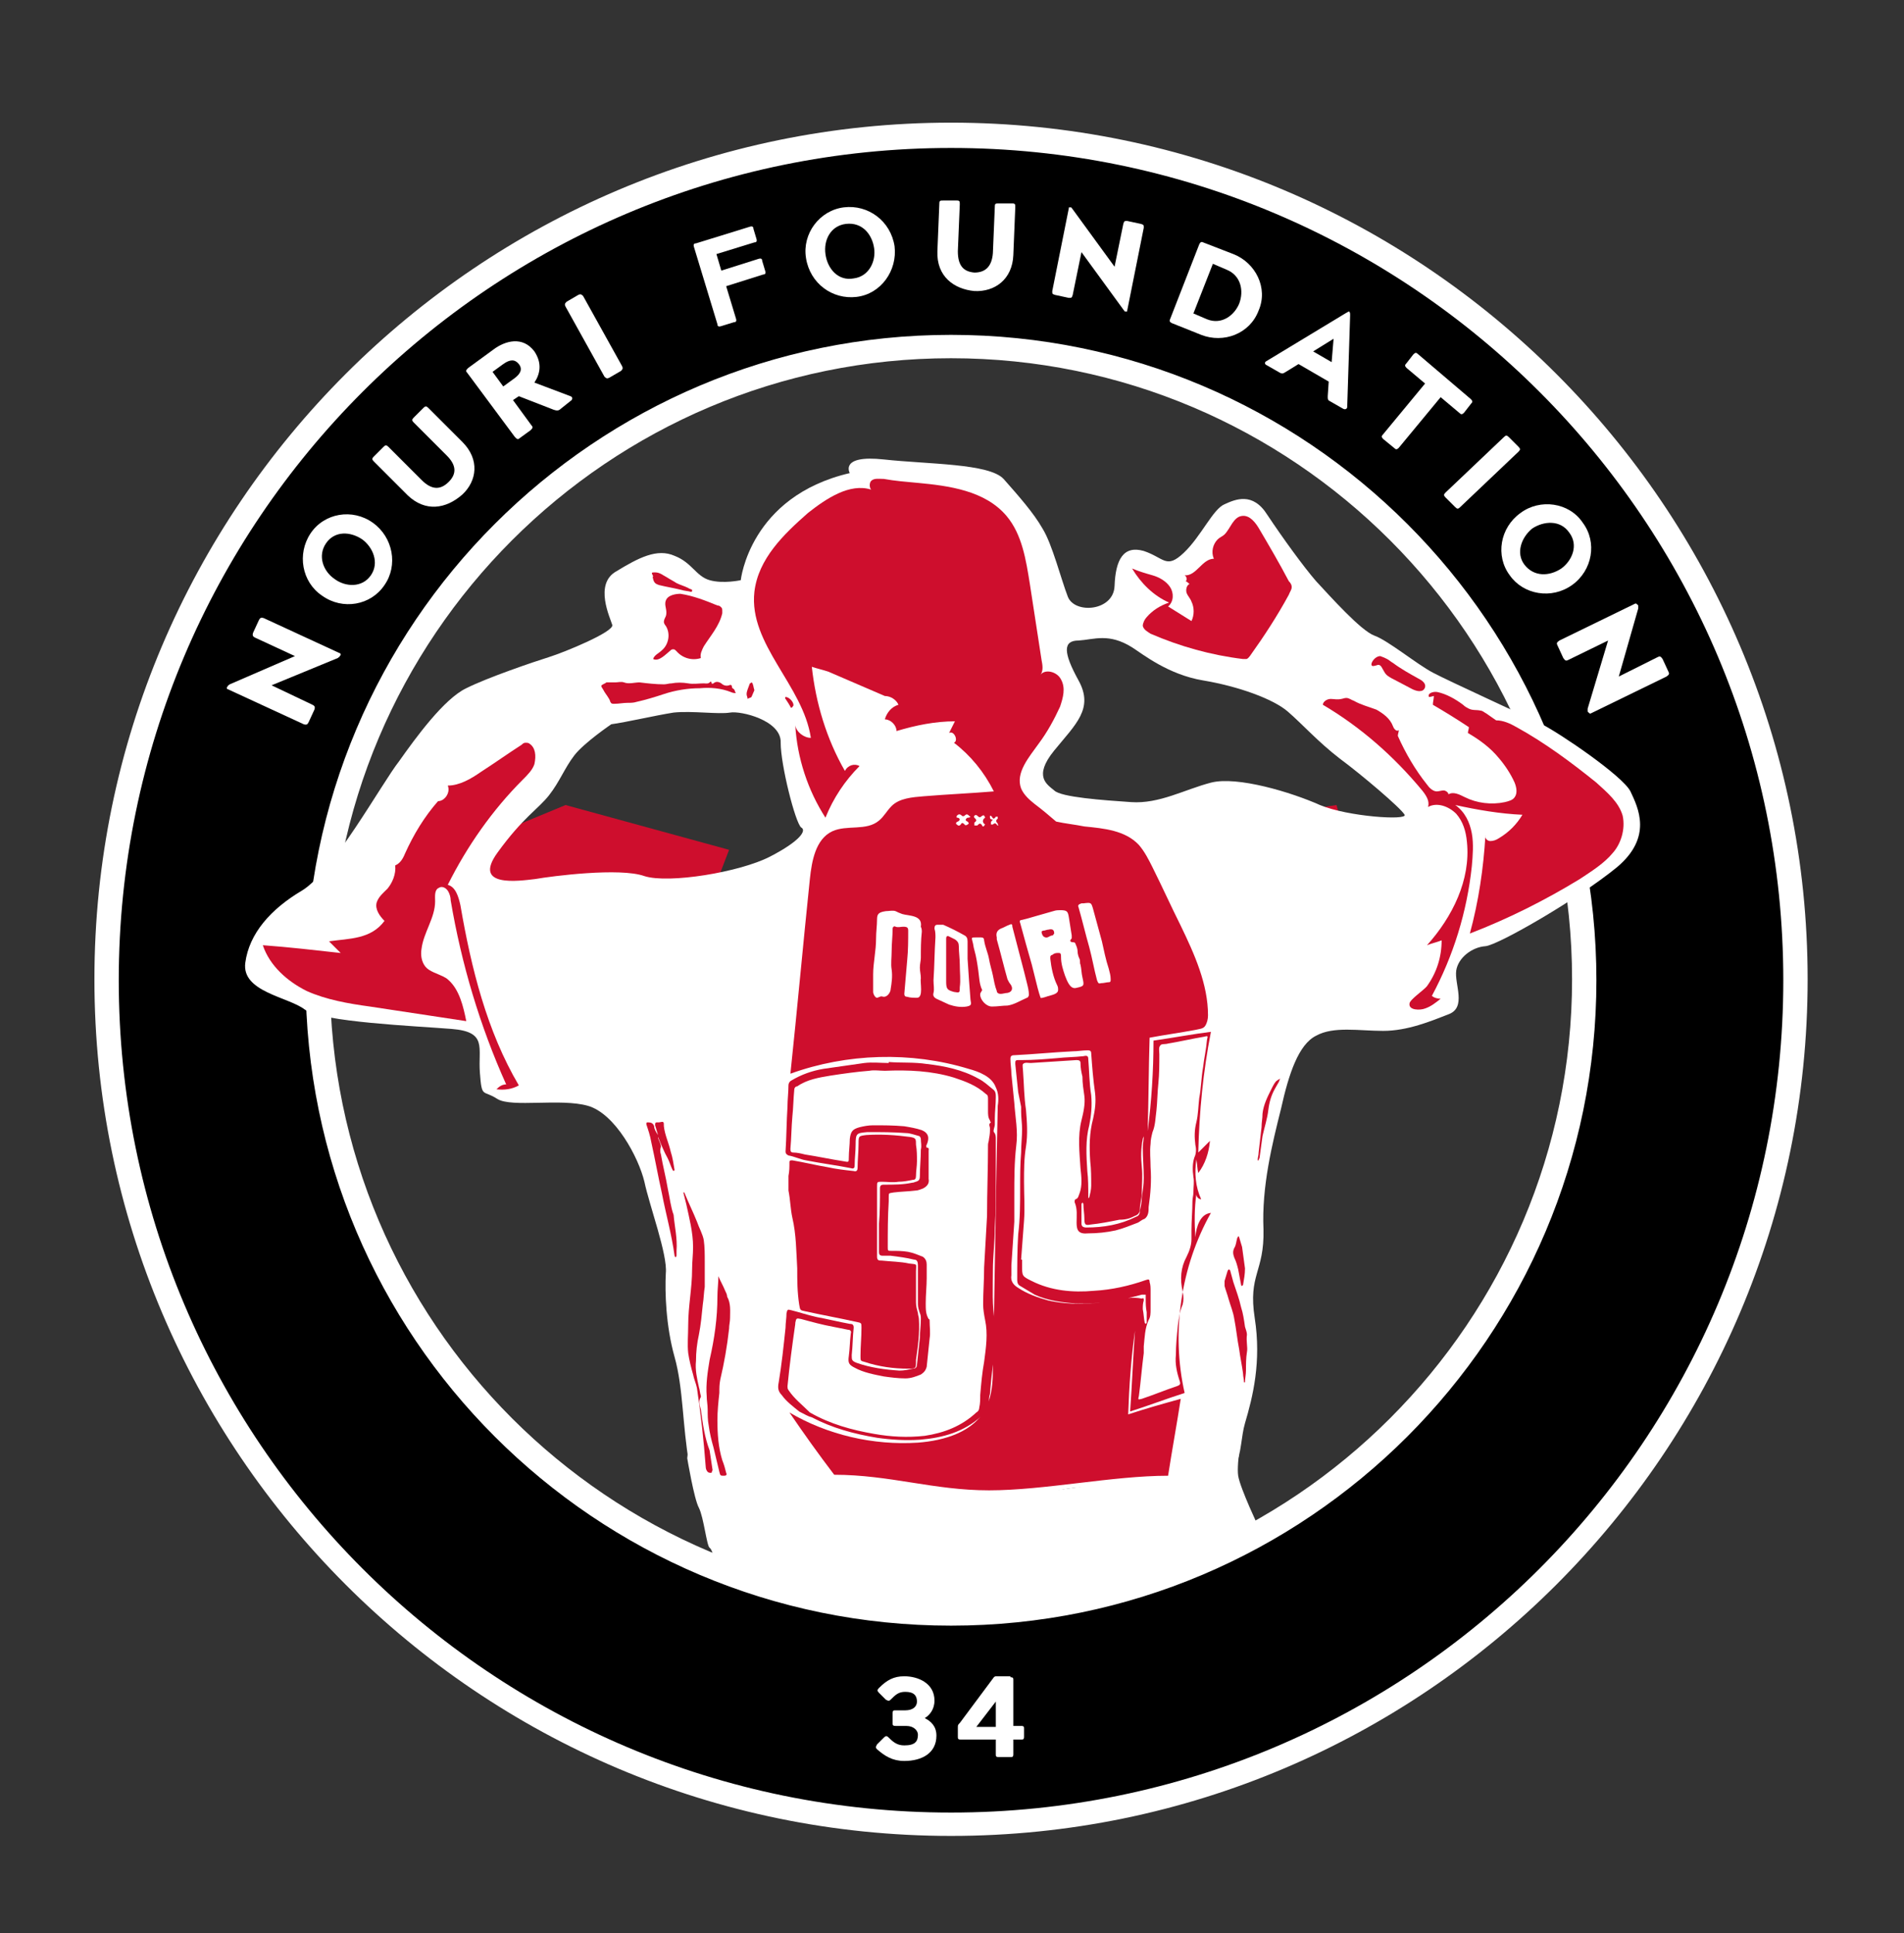 <?xml version="1.0" encoding="utf-8"?>
<!-- Generator: Adobe Illustrator 26.3.1, SVG Export Plug-In . SVG Version: 6.00 Build 0)  -->
<svg version="1.1" id="Laag_1" xmlns="http://www.w3.org/2000/svg" xmlns:xlink="http://www.w3.org/1999/xlink" x="0px" y="0px"
	 viewBox="0 0 195.6 198.6" style="enable-background:new 0 0 195.6 198.6;" xml:space="preserve">
<rect x="0" y="0" width="195.6" height="198.6" fill="#333333" stroke="none"/>
<style type="text/css">
	.st0{fill:#CE0E2D;}
	.st1{fill:#FFFFFF;}
	.st2{fill:none;stroke:#CE0E2D;stroke-width:0.709;stroke-miterlimit:10;}
	.st3{fill:#4B4B4B;}
</style>
<polygon class="st0" points="47,87.3 58.1,82.7 74.9,87.3 70.3,99.3 51.5,98 "/>
<polygon class="st0" points="126.7,84.3 137.3,82.7 141,95.7 125.1,99.3 "/>
<g>
	<g>
		<g>
			<path d="M97.7,187.4c-47.8,0-86.7-38.9-86.7-86.7c0-47.8,38.9-86.7,86.7-86.7s86.7,38.9,86.7,86.7
				C184.4,148.5,145.5,187.4,97.7,187.4z M97.7,35.6c-35.9,0-65.1,29.2-65.1,65.1c0,35.9,29.2,65.1,65.1,65.1s65.1-29.2,65.1-65.1
				C162.8,64.8,133.6,35.6,97.7,35.6z"/>
		</g>
		<g>
			<path class="st1" d="M97.7,15.2c47.2,0,85.5,38.3,85.5,85.5s-38.3,85.5-85.5,85.5s-85.5-38.3-85.5-85.5S50.5,15.2,97.7,15.2
				 M97.7,167c36.6,0,66.3-29.7,66.3-66.3c0-36.6-29.7-66.3-66.3-66.3c-36.6,0-66.3,29.7-66.3,66.3C31.4,137.3,61.1,167,97.7,167
				 M97.7,12.6c-48.5,0-88,39.5-88,88s39.5,88,88,88s88-39.5,88-88S146.2,12.6,97.7,12.6L97.7,12.6z M97.7,164.4
				c-35.2,0-63.8-28.6-63.8-63.8c0-35.2,28.6-63.8,63.8-63.8s63.8,28.6,63.8,63.8C161.5,135.8,132.9,164.4,97.7,164.4L97.7,164.4z"
				/>
		</g>
	</g>
	<g>
		<path class="st1" d="M32.1,72.4c0.2,0.1,0.3,0.2,0.2,0.5l-0.6,1.3c-0.1,0.2-0.2,0.3-0.5,0.2l-7.8-3.6c-0.1,0-0.1-0.1-0.1-0.2
			l0.1-0.1c0-0.1,0.1-0.1,0.2-0.2l6.7-2.9l-4.1-1.9C26,65.4,25.9,65.3,26,65l0.6-1.3c0.1-0.2,0.2-0.3,0.5-0.2l7.8,3.6
			c0.1,0,0.1,0.1,0.1,0.2l-0.1,0.1c0,0.1-0.1,0.1-0.2,0.2l-6.8,2.8L32.1,72.4z"/>
		<path class="st1" d="M31.9,54.8c1.4-2.1,4.3-2.6,6.4-1.1c2.1,1.5,2.6,4.4,1.2,6.4c-1.4,2.1-4.3,2.6-6.4,1.1
			C31,59.8,30.5,56.9,31.9,54.8z M38.1,59.1c0.9-1.3,0.2-2.9-0.9-3.7c-1.2-0.8-2.8-0.9-3.7,0.4c-0.9,1.3-0.3,2.9,0.9,3.7
			C35.5,60.3,37.2,60.4,38.1,59.1z"/>
		<path class="st1" d="M41.9,50.9l-3.5-3.5c-0.2-0.2-0.2-0.3,0-0.5l1-1c0.2-0.2,0.3-0.2,0.5,0l3.4,3.4c1,1,1.9,1.1,2.8,0.2
			s0.7-1.8-0.2-2.7l-3.4-3.4c-0.2-0.2-0.2-0.3,0-0.5l1-1c0.2-0.2,0.3-0.2,0.5,0l3.5,3.5c1.8,1.8,1.5,4,0,5.4
			C45.8,52.3,43.7,52.6,41.9,50.9z"/>
		<path class="st1" d="M54.9,39.3l3.7,1.4c0.3,0.1,0.2,0.4,0,0.5l-1,0.8c-0.2,0.2-0.4,0.2-0.7,0.1l-3.6-1.4l-0.6,0.4l1.9,2.6
			c0.2,0.2,0.1,0.3-0.1,0.5L53.4,45c-0.2,0.2-0.3,0.1-0.5-0.1l-4.9-6.6c-0.2-0.2-0.1-0.3,0.1-0.5l2.6-1.9c1.2-0.9,3-1.4,4.2,0.2
			C55.7,37.3,55.5,38.4,54.9,39.3z M52.8,38.9c0.7-0.5,0.9-1,0.5-1.5c-0.4-0.5-0.9-0.5-1.6,0l-1.1,0.8l1.1,1.5L52.8,38.9z"/>
		<path class="st1" d="M58.1,31.5c-0.1-0.2-0.1-0.3,0.1-0.5l1.2-0.7c0.2-0.1,0.3-0.1,0.5,0.1l4,7.2c0.1,0.2,0.1,0.3-0.1,0.5
			l-1.2,0.7c-0.2,0.1-0.3,0.1-0.5-0.1L58.1,31.5z"/>
		<path class="st1" d="M75.6,32.7c0.1,0.3,0,0.4-0.2,0.4l-1.3,0.4c-0.3,0.1-0.4,0-0.4-0.2l-2.4-7.9c-0.1-0.3,0-0.4,0.2-0.4l5.5-1.7
			c0.3-0.1,0.4,0,0.4,0.2l0.3,1c0.1,0.3,0,0.4-0.2,0.4l-3.9,1.2l0.5,1.7l3.8-1.2c0.3-0.1,0.4,0,0.4,0.2l0.3,1c0.1,0.3,0,0.4-0.2,0.4
			l-3.8,1.2L75.6,32.7z"/>
		<path class="st1" d="M86.7,21.3c2.5-0.3,4.8,1.4,5.2,4c0.3,2.5-1.4,4.9-3.9,5.2c-2.5,0.3-4.8-1.4-5.2-4
			C82.4,24,84.2,21.6,86.7,21.3z M87.7,28.6c1.6-0.2,2.3-1.8,2.1-3.1c-0.2-1.4-1.2-2.7-2.9-2.5c-1.6,0.2-2.3,1.7-2.1,3.1
			C85,27.6,86.1,28.9,87.7,28.6z"/>
		<path class="st1" d="M96.3,25.8l0.2-4.9c0-0.3,0.1-0.3,0.4-0.3l1.4,0c0.3,0,0.3,0.1,0.3,0.4l-0.2,4.8c0,1.4,0.5,2.1,1.7,2.2
			c1.2,0,1.8-0.7,1.9-2l0.2-4.8c0-0.3,0.1-0.3,0.4-0.3l1.4,0c0.3,0,0.3,0.1,0.3,0.4l-0.2,4.9c-0.1,2.5-1.9,3.8-4,3.7
			C98,29.7,96.2,28.4,96.3,25.8z"/>
		<path class="st1" d="M110.2,30.3c-0.1,0.3-0.1,0.3-0.4,0.3l-1.4-0.3c-0.3-0.1-0.3-0.1-0.3-0.4l1.7-8.5c0-0.1,0-0.1,0.1-0.1l0.1,0
			c0.1,0,0.1,0.1,0.2,0.2l4.3,5.9l0.9-4.4c0.1-0.3,0.1-0.3,0.4-0.3l1.4,0.3c0.3,0.1,0.3,0.1,0.3,0.4l-1.7,8.5c0,0.1,0,0.1-0.1,0.1
			l-0.1,0c-0.1,0-0.1-0.1-0.2-0.2l-4.3-5.9L110.2,30.3z"/>
		<path class="st1" d="M126.7,26.1c2.3,0.9,3.6,3.5,2.6,5.8c-0.9,2.4-3.6,3.4-5.9,2.5l-3-1.2c-0.2-0.1-0.3-0.2-0.2-0.4l3-7.7
			c0.1-0.2,0.2-0.3,0.4-0.2L126.7,26.1z M124.6,27.1l-2,5.1l1.4,0.6c1.5,0.6,2.8-0.4,3.3-1.6c0.5-1.3,0.2-2.9-1.3-3.5L124.6,27.1z"
			/>
		<path class="st1" d="M138.4,41.8c0,0.2-0.2,0.3-0.4,0.2l-1.4-0.8c-0.2-0.1-0.2-0.2-0.2-0.5l0.1-1.5l-3.1-1.8l-1.3,0.8
			c-0.3,0.2-0.4,0.2-0.6,0.1l-1.4-0.8c-0.2-0.1-0.2-0.3,0-0.4l8.1-4.9c0.2-0.1,0.3-0.2,0.4-0.2l0,0c0.1,0.1,0.1,0.2,0.1,0.4
			L138.4,41.8z M137,34.8l-2.1,1.3l1.9,1.1L137,34.8L137,34.8z"/>
		<path class="st1" d="M151.1,41c0.2,0.2,0.2,0.3,0,0.5l-0.7,0.9c-0.2,0.2-0.3,0.2-0.5,0l-1.9-1.6l-4.3,5.2c-0.2,0.2-0.3,0.2-0.5,0
			l-1.1-0.9c-0.2-0.2-0.2-0.3,0-0.5l4.3-5.2l-1.9-1.6c-0.2-0.2-0.2-0.3,0-0.5l0.7-0.9c0.2-0.2,0.3-0.2,0.5,0L151.1,41z"/>
		<path class="st1" d="M154.5,44.9c0.2-0.2,0.3-0.2,0.5,0l1,1c0.2,0.2,0.2,0.3,0,0.5l-6,5.7c-0.2,0.2-0.3,0.2-0.5,0l-1-1
			c-0.2-0.2-0.2-0.3,0-0.5L154.5,44.9z"/>
		<path class="st1" d="M162.6,53.7c1.5,2,1,4.9-1.1,6.4c-2.1,1.5-5,1-6.4-1c-1.5-2-1-4.9,1.1-6.4C158.2,51.2,161.2,51.6,162.6,53.7z
			 M156.6,58c1,1.3,2.6,1.2,3.8,0.4c1.1-0.8,1.8-2.4,0.8-3.7c-0.9-1.3-2.6-1.2-3.8-0.4C156.3,55.2,155.7,56.8,156.6,58z"/>
		<path class="st1" d="M161.1,67.8c-0.2,0.1-0.3,0.1-0.5-0.2l-0.6-1.3c-0.1-0.2-0.1-0.3,0.2-0.5l7.8-3.8c0.1,0,0.1,0,0.2,0.1
			l0.1,0.1c0,0.1,0,0.2,0,0.3l-2,7l4-2c0.2-0.1,0.3-0.1,0.5,0.2l0.6,1.3c0.1,0.2,0.1,0.3-0.2,0.5l-7.8,3.8c-0.1,0-0.1,0-0.2-0.1
			l-0.1-0.1c0-0.1,0-0.2,0-0.3l2.1-7L161.1,67.8z"/>
	</g>
	<g>
		<g>
			<g>
				<path class="st1" d="M167.5,81.3c-0.8-1.6-7.3-6-9.1-6.9c-1.8-0.9-9.5-4.4-11.2-5.3c-1.7-0.9-4.6-3.3-6-3.8s-4.6-4.1-6-5.6
					c-1.3-1.5-3.4-4.4-5-6.8c-1.5-2.4-3.3-1.6-4.4-1.1c-1.2,0.5-2.4,3.3-4.2,5c-1.8,1.7-2,0.5-4.1-0.2c-2.1-0.6-2.9,0.9-3,3.6
					c-0.1,2.6-4.1,2.9-4.8,1.1c-0.7-1.8-1.6-5.4-2.6-7c-0.9-1.6-2.5-3.4-4-5.1c-1.5-1.6-7.7-1.5-12.3-2c-4.6-0.5-3.5,1.4-3.5,1.4
					c-10.3,2.4-11.2,11-11.2,11s-1.8,0.4-3.2,0c-1.4-0.4-1.8-1.8-3.6-2.5c-1.8-0.8-3.7,0.2-6,1.6c-2.3,1.3-0.6,4.8-0.4,5.5
					c0.2,0.7-4.9,2.8-6.5,3.3c-1.6,0.5-6.3,2.1-8.5,3.2c-2.3,1.1-5.2,5.1-6.9,7.5c-1.8,2.3-6.8,11.4-10,13.3s-5.4,4.4-5.8,7.4
					c-0.4,3,4.4,3.5,6.1,4.8c1.7,1.3,11.4,1.7,15.1,2c3.7,0.3,2.7,1.9,2.9,4.5c0.2,2.7,0.3,1.7,1.8,2.7c1.5,0.9,6.5-0.1,9.3,0.7
					c2.8,0.8,5.2,5.3,5.8,7.8c0.5,2.4,2.4,7.5,2.2,9.4c-0.1,1.9,0,5.4,0.9,8.6s0.8,7,1.5,11c0.6,4,2.2,2.4,4.7,2.4
					c2.4,0,6.4,0.4,11.6,0c5.2-0.4,7.5,0.6,14.1,0.9c6.6,0.3,6.1-0.6,9.6-0.9c3.4-0.3,9.1,0.4,10.9,0.4c6.4-0.1,5.4-4.3,6.2-7
					c0.8-2.7,1.7-6.3,1-10.8c-0.7-4.5,1-4.7,0.9-9.1c-0.2-4.4,0.9-8.8,1.8-12.4c0.8-3.6,1.8-6.6,3.6-7.5c1.8-1,4.4-0.5,6.9-0.5
					s4.9-1,6.7-1.7c1.9-0.7,0.6-3.1,0.8-4.5c0.2-1.3,1.6-2.4,3-2.5c1.3-0.1,9.6-4.9,13.5-8.1C169.8,86,168.3,83,167.5,81.3z
					 M79.1,88c-3.1,1.6-10.4,2.8-12.9,2c-2.5-0.9-9.5,0-11.2,0.3c-1.7,0.2-6.5,0.9-3.9-2.7c2.6-3.6,4.2-4.5,5.3-5.9
					c1.1-1.4,1.6-2.8,2.6-4.1c1-1.3,3.8-3.2,3.8-3.2c1.5-0.2,4.5-0.9,6.4-1.2c1.9-0.2,4.6,0.2,5.8,0c1.1-0.2,5.3,0.8,5.2,3.1
					c0,2.3,1.5,8.2,2.1,8.7C82.9,85.3,82.2,86.4,79.1,88z M135.6,82.7c-2.9-1.3-8.5-3-11.2-2.3c-2.7,0.7-5.3,2.2-8.2,2
					c-2.9-0.2-7.2-0.5-7.9-1.2c-0.7-0.6-2.2-1.4,0-4.1c2.2-2.7,4.1-4.3,2.5-7.2c-1.6-2.9-1.6-4.1,0-4.1c1.6-0.1,3.1-0.8,5.5,0.7
					c1.1,0.7,3.7,2.8,7.3,3.4c3.6,0.6,7.2,1.9,8.7,3.2c1.5,1.3,3.1,3.1,5.3,4.8c2.3,1.7,6.3,5.1,6.7,5.8
					C144.6,84.3,138.5,83.9,135.6,82.7z"/>
			</g>
		</g>
		<g>
			<g>
				<path class="st0" d="M118.5,106.9c0,3.1-0.2,6.2-0.6,9.3c0.1-3.2,0.1-6.4,0.2-9.6c1.6-0.3,3.1-0.5,4.7-0.8
					c0.4-0.1,0.8-0.1,1-0.4c0.2-0.3,0.3-0.7,0.3-1.1c0-3.2-1.4-6.3-2.8-9.2c-1-2-1.9-4-2.9-6c-0.4-0.8-0.8-1.6-1.4-2.3
					c-1.4-1.5-3.6-1.7-5.6-1.9c-1-0.2-2-0.3-2.9-0.5c-0.7-0.6-1.4-1.2-2.2-1.8c-0.5-0.4-1.1-0.9-1.4-1.6c-0.6-1.6,0.8-3.2,1.8-4.6
					c0.9-1.2,1.6-2.5,2.2-3.8c0.3-0.9,0.6-1.9,0.1-2.8c-0.4-0.8-1.6-1.1-2.1-0.5c0.3-0.4,0.2-1,0.1-1.5c-0.4-2.6-0.8-5.2-1.2-7.8
					c-0.4-2.5-0.8-5.1-2.4-7c-2.2-2.6-5.9-3.1-9.2-3.4c-1.1-0.1-2.3-0.2-3.4-0.4c-0.5,0-1-0.1-1.3,0.2c-0.2,0.2-0.2,0.7,0,0.9
					c-2.2-0.7-4.6,0.9-6.5,2.4c-2.5,2.2-5.1,4.7-5.5,8.1c-0.6,5.4,5,9.6,5.8,15c-0.7,0-1.5-0.6-1.6-1.3c0.2,3.4,1.3,6.7,3.1,9.5
					c0.8-2,2-3.8,3.5-5.3c-0.5-0.3-1.2-0.1-1.5,0.5c-1.9-3.3-3-7-3.4-10.7c0.6,0.2,1.1,0.3,1.7,0.5l5.8,2.5c0.6,0,1.2,0.4,1.4,0.9
					c-0.7,0.2-1.2,0.8-1.4,1.5c0.6,0,1.2,0.6,1.2,1.2c2-0.6,4-1,6-1c-0.2,0.4-0.4,0.8-0.6,1.2c0.5-0.3,1,0.8,0.5,1
					c1.7,1.3,3.1,3,4.1,5c-2.4,0.2-4.8,0.3-7.2,0.5c-1.2,0.1-2.5,0.2-3.3,1c-0.5,0.5-0.8,1.1-1.3,1.5c-1.3,1.1-3.3,0.4-4.8,1.1
					c-1.7,0.8-2.1,3-2.3,4.9c-0.7,6.7-1.3,13.4-2,20c5.8-2.1,12.4-2.3,18.3-0.5c1.1,0.3,2.4,0.8,2.8,1.9c0.3,0.6,0.3,1.3,0.2,1.9
					c-0.2,9-0.3,18-0.5,27c0,1.4-0.1,2.8-0.7,4c-1.2,2.5-4.3,3.4-7,3.6c-4.6,0.3-9.3-0.8-13.2-3.1c1.5,2.2,3,4.3,4.6,6.4
					c5.7,0,10.2,1.6,15.9,1.6c5.7,0,12.7-1.5,18.4-1.5c0.4-2.6,0.9-5.3,1.3-7.9c-1.8,0.5-3.6,1-5.4,1.6c0.1-2.9,0.3-5.8,0.7-8.6
					c-0.2,2.8-0.3,5.5-0.5,8.3c1.9-0.6,3.7-1.3,5.6-1.9c-1.4-6.2-0.4-13,2.7-18.5c-1.1,0.1-1.5,1.4-1.6,2.5c-0.1-1.5-0.1-3,0.1-4.4
					c0,0.2,0.2,0.5,0.5,0.5c-0.6-1.3-0.7-2.7-0.5-4.1c0.1,0.5,0.1,1,0.2,1.4c0.7-0.9,1.1-2.1,1.2-3.3c-0.4,0.4-0.8,0.8-1.2,1.2
					c0.1-4.2,0.5-8.3,1.3-12.4C122.7,106.2,120.6,106.6,118.5,106.9z M94.7,95.7C94.7,95.7,94.7,95.7,94.7,95.7
					c-0.1,0.9-0.1,1.8-0.1,2.7c0,0.3-0.1,0.6-0.1,1c0,0.4,0.1,0.7,0.1,1.1c-0.1,0.4,0.3,2-0.4,2c-0.3,0-0.7,0-1-0.1
					c-0.2,0-0.3-0.1-0.3-0.3c0.1-1.2,0.2-2.3,0.3-3.5c0.1-1,0.1-2,0.1-3c0-0.3-0.1-0.4-0.5-0.4c-0.3,0-0.5,0.1-0.8,0
					c-0.1-0.1-0.3,0-0.3,0.2c0,0.8-0.1,1.5-0.1,2.3c0,0.7-0.1,1.3,0,1.9c0.1,0.7,0,1.4-0.1,2c0,0.3-0.3,0.8-0.7,0.8
					c-0.1,0-0.3-0.1-0.4,0c-0.1,0-0.2,0.1-0.3,0.1c-0.2,0-0.4-0.4-0.4-0.6c0-0.4,0-0.7,0-1.1c0-0.2,0-0.4,0-0.7
					c0-1.2,0.3-2.4,0.3-3.7c0-0.7,0.1-1.3,0.1-2c0-0.6,0.3-0.7,0.9-0.8c0.3,0,0.7-0.1,1,0c0.2,0.1,0.4,0.2,0.7,0.3
					c0.7,0.2,2.1,0.1,1.9,1.3C94.7,95.4,94.7,95.6,94.7,95.7z M116.6,124.9c0.3-0.1,0.5-0.3,0.5-0.7c0-0.5,0.2-1.1,0.2-1.6
					c0-0.9,0.1-1.8,0-2.7c-0.1-1-0.1-1.9,0.1-2.9c0-0.1,0.1-0.2,0.1-0.3c0,0,0,0,0,0c0,0.4-0.1,0.8-0.1,1.2c0,1,0.1,2.1,0.1,3.1
					c0,0.7-0.1,1.3-0.2,2c0,0.5-0.1,0.9-0.2,1.4c0,0.3-0.1,0.5-0.4,0.6c-1.6,0.8-3.3,1.1-5.1,1.1c-0.3,0-0.5-0.1-0.5-0.4
					c0-0.6,0-1.2,0-1.8c0-0.1,0-0.2,0-0.2c0-0.1,0.1-0.1,0.1-0.2c0,0.1,0.1,0.1,0.1,0.2c0,0.5,0.1,1,0.1,1.5c0,0.6,0.1,0.7,0.6,0.6
					c1-0.1,2-0.3,3-0.5C115.8,125.3,116.2,125.1,116.6,124.9z M111.1,92.8c0.1,0,0.2,0,0.2,0c0.8-0.1,0.8-0.1,1,0.6
					c0.3,1.1,0.6,2.2,0.9,3.3c0.2,0.9,0.4,1.9,0.7,2.8c0.1,0.4,0.2,0.7,0.2,1.1c0,0.2,0,0.3-0.2,0.3c-0.2,0-0.5,0.1-0.8,0.1
					c-0.3,0.1-0.3-0.1-0.4-0.3c-0.3-1.1-0.5-2.3-0.8-3.4c-0.4-1.4-0.7-2.7-1.1-4.1C110.7,93,110.8,92.9,111.1,92.8z M105,94.5
					c0.4-0.1,0.8-0.2,1.1-0.3c0.7-0.2,1.4-0.4,2.1-0.6c0.3-0.1,0.5-0.1,0.7-0.1c0.7,0,0.8,0.1,0.9,0.7c0.1,0.6,0.2,1.3,0.3,1.9
					c0,0.1,0,0.2,0,0.3c-0.3,0.3-0.1,0.4,0.2,0.4c0.1,0,0.2,0.1,0.2,0.2c0.1,0.2,0.2,0.5,0.2,0.7c0,0.3,0.1,0.6,0.2,0.8
					c0.1,0.2,0,0.4,0.1,0.6c0.1,0.4,0.1,0.9,0.2,1.3c0.2,0.9,0.2,0.9-0.7,1.1c-0.6,0.1-0.9-0.8-1.1-1.3c-0.2-0.6-0.4-1.2-0.4-1.9
					c0-0.2,0-0.4-0.2-0.4c-0.1,0-0.1,0-0.2,0c-0.2,0-0.4,0.1-0.5,0.2c-0.1,0-0.2,0.1-0.2,0.2c0,0.1,0,0.2,0,0.2
					c0.1,0.9,0.3,1.9,0.7,2.7c0.1,0.2,0.1,0.3,0.1,0.5c0,0.4-0.6,0.5-0.9,0.6c-0.1,0-0.8,0.3-0.9,0.2c-0.1-0.3-0.2-0.6-0.3-1
					c-0.2-0.8-0.4-1.6-0.6-2.4c-0.4-1.4-0.8-2.8-1.2-4.3C104.7,94.6,104.8,94.5,105,94.5z M101.7,84c0,0,0-0.1,0-0.2
					c0.1,0,0.1,0,0.2,0.1c0.1,0.2,0.2,0.3,0.4,0c0,0,0.1,0,0.2,0c0,0.1,0,0.2,0,0.2c-0.3,0.2-0.1,0.4,0,0.5c0,0,0,0.2,0.1,0.2
					c-0.1,0-0.2,0-0.2-0.1c-0.1-0.1-0.2-0.2-0.4,0c0,0-0.2,0-0.2,0c0,0,0-0.2,0-0.2c0-0.1,0.1-0.2,0.2-0.3
					C101.8,84.2,101.7,84.1,101.7,84z M100.1,83.8c0.1-0.1,0.2-0.1,0.3,0c0.2,0.2,0.3,0.2,0.5,0c0,0,0.2-0.1,0.2,0
					c0.1,0.1,0.1,0.2,0.1,0.2c-0.3,0.2-0.3,0.5,0,0.7c-0.1,0.1-0.1,0.2-0.2,0.2c0,0-0.1,0-0.1-0.1c-0.2-0.3-0.3-0.2-0.5,0
					c0,0-0.2,0-0.3,0c0-0.1,0-0.2,0-0.3c0.3-0.2,0.2-0.3,0-0.5C100.1,84,100,83.9,100.1,83.8z M98.3,83.8c0.1-0.1,0.2-0.2,0.4-0.1
					c0.2,0.2,0.3,0.2,0.5,0c0,0,0.2-0.1,0.2,0c0.1,0,0.1,0.1,0.3,0.2c-0.1,0.1-0.2,0.1-0.3,0.1c-0.2,0.1-0.3,0.3,0,0.4
					c0.1,0.1,0.2,0.2,0,0.3c-0.1,0.1-0.3,0.1-0.3,0c-0.2-0.2-0.3-0.2-0.4,0c-0.1,0.1-0.2,0.2-0.4,0c-0.2-0.1,0-0.3,0.1-0.3
					c0.2-0.1,0.3-0.3,0-0.4C98.3,84,98.2,84,98.3,83.8z M99.3,103.4c-0.6,0.1-1.2,0-1.8-0.2c-0.4-0.2-0.9-0.4-1.3-0.6
					c-0.2-0.1-0.4-0.3-0.3-0.6c0.1-0.4,0-0.8,0-1.3c0.1-1.5,0.1-2.9,0.2-4.4c0-0.3,0-0.6-0.1-0.9c0-0.3,0.1-0.4,0.3-0.4
					c0.2,0,0.4,0,0.6,0c0.7,0.3,1.5,0.7,2.2,1.1c0.2,0.1,0.3,0.3,0.3,0.6c0,0.7,0,1.3,0,1.8c0.1,1.6,0.2,2.9,0.3,4.2
					C99.8,103.2,99.8,103.3,99.3,103.4z M101.9,103.4c-0.6,0-1.2-0.7-1.2-1.2c0-0.1,0-0.2,0.1-0.3c0-0.1,0.1-0.1,0.1-0.2
					c-0.3-0.6-0.3-1.3-0.4-2c-0.1-0.7-0.2-1.4-0.4-2.1c-0.1-0.3-0.1-0.6-0.2-0.9c-0.1-0.4-0.1-0.4,0.3-0.4c0.1,0,0.2,0,0.2,0
					c0,0,0,0,0,0c0.1,0,0.3,0,0.4,0c0.2,0,0.3,0.1,0.3,0.3c0.1,0.7,0.4,1.3,0.5,1.9c0.1,0.6,0.3,1.2,0.4,1.7
					c0.1,0.5,0.2,1.1,0.4,1.6c0,0.2,0.2,0.3,0.4,0.3c0.2,0,0.5-0.1,0.7-0.1c0.5-0.1,0.6-0.5,0.3-0.9c-0.1-0.1-0.2-0.3-0.3-0.5
					c-0.4-1.4-0.7-2.7-1.1-4.1c0-0.1,0-0.1,0-0.2c-0.1-0.4,0-0.7,0.4-0.9c0.3-0.1,0.6-0.3,0.9-0.4c0.2-0.1,0.3-0.1,0.3,0.2
					c0.4,1.5,0.8,3.1,1.2,4.6c0.1,0.4,0.2,0.8,0.3,1.2c0.1,0.4,0.2,0.8,0.2,1.2c0,0.1-0.1,0.3-0.2,0.3c-0.7,0.3-1.3,0.7-2,0.8
					C103,103.3,102.5,103.4,101.9,103.4z M114.6,133.6c-2.3,0.4-4.6,0.5-6.9,0c-1.1-0.3-2.2-0.7-3.1-1.3c-0.5-0.3-0.8-0.7-0.7-1.3
					c0-0.3,0-0.7,0-1c0,0,0,0,0,0c0.1-1.5,0.2-3,0.3-4.5c0-0.9,0-1.8,0-2.7c0-1.7,0-3.4,0.2-5.1c0.2-1.5-0.1-2.9-0.2-4.4
					c-0.1-1-0.2-2-0.3-3c0-0.5-0.1-1-0.1-1.5c0-0.3,0.1-0.4,0.4-0.4c2-0.1,4-0.3,6-0.4c0.5,0,1-0.1,1.5-0.1c0.2,0,0.4,0,0.4,0.3
					c0.1,1.4,0.2,2.7,0.4,4.1c0.1,0.9,0,1.7-0.2,2.6c-0.4,1.5-0.4,2.9-0.3,4.4c0.1,0.8,0.1,1.7,0.1,2.5c0,0.4-0.1,0.8-0.2,1.2
					c0,0-0.1,0.1-0.1,0.1c0-0.1,0-0.1,0-0.2c0-0.9,0-1.8-0.1-2.6c-0.1-1.6-0.2-3.2,0.2-4.7c0.2-1,0.3-2,0.2-3.1
					c-0.2-1.2-0.2-2.5-0.3-3.7c0-0.3-0.1-0.4-0.5-0.3c-0.9,0.1-1.8,0.1-2.7,0.2c-1.2,0.1-2.4,0.2-3.6,0.2c-0.1,0-0.3,0-0.4,0
					c-0.3,0-0.3,0.1-0.3,0.4c0.1,1,0.2,1.9,0.3,2.9c0.1,0.5,0.2,1,0.3,1.5c0,0.2,0,0.3,0,0.5c0,0.6,0.1,1.2,0.1,1.8
					c0,0.8-0.1,1.6-0.1,2.4c-0.1,1.2-0.1,2.4-0.1,3.6c0,1.6,0,3.2-0.2,4.8c-0.1,1.6-0.1,3.1-0.1,4.7c0,0.3,0.1,0.5,0.3,0.6
					c0.5,0.3,1,0.6,1.5,0.9c1.3,0.6,2.8,0.8,4.2,0.9c2.3,0.1,4.6-0.3,6.8-0.9c0.1,0,0.2,0,0.4,0c0,0.1,0,0.2,0,0.4
					c0,0.5,0,0.9,0.1,1.4c0,0.4,0,0.8,0,1.1c0,0-0.1,0.1-0.1,0.1c0,0-0.1-0.1-0.1-0.1c-0.1-0.5-0.1-0.9-0.2-1.4c0-0.3,0-0.6,0.1-0.9
					c0-0.2,0-0.3-0.2-0.2C116.3,133.2,115.4,133.4,114.6,133.6z M123.6,109.6c-0.2,1.1-0.2,2.2-0.4,3.2c-0.1,0.8-0.1,1.7-0.3,2.5
					c-0.2,0.8-0.2,1.5-0.1,2.3c0.1,0.4,0.1,0.9-0.1,1.3c-0.2,0.6-0.2,1.3-0.1,2c0.1,0.5,0,1,0,1.6c0,0.3-0.1,0.6-0.1,0.9
					c0,1-0.1,2-0.1,3c0,0.3,0,0.6,0,0.9c0,0.6-0.2,1.2-0.5,1.8c-0.6,1.1-0.7,2.3-0.4,3.6c0.1,0.5,0.1,0.9,0,1.3
					c-0.3,0.7-0.4,1.4-0.5,2.2c-0.1,1-0.2,2-0.2,3c-0.1,0.9,0.1,1.8,0.4,2.7c0.1,0.3,0,0.4-0.3,0.5c-1.2,0.4-2.4,0.9-3.6,1.3
					c-0.4,0.1-0.4,0.1-0.3-0.3c0.2-1.5,0.3-2.9,0.5-4.4c0-0.2,0-0.5,0-0.7c0.1-0.9,0.1-1.8,0.5-2.7c0.2-0.3,0.2-0.7,0.2-1.1
					c0-0.6,0-1.3,0-1.9c0-0.3,0-0.6-0.1-0.9c0-0.3-0.1-0.3-0.4-0.2c-1.7,0.6-3.5,1-5.3,1.1c-2.2,0.2-4.4,0-6.4-1c-1-0.5-1-0.5-1-1.6
					c0-0.2,0-0.4,0-0.6c0,0,0,0-0.1,0c0.1-1.3,0.2-2.7,0.3-4c0.1-1.3,0-2.6,0-4c0-1.2,0-2.4,0.2-3.6c0.2-1.3,0.1-2.6,0-3.8
					c-0.2-1.3-0.2-2.6-0.3-3.9c0,0,0,0,0,0c0-0.3-0.1-0.7,0-0.8c0.2-0.2,0.5-0.1,0.8-0.1c1.6-0.1,3.2-0.2,4.7-0.3
					c0.3,0,0.4,0.1,0.4,0.3c0,0.5,0.1,1,0.2,1.4c0,0.7,0.1,1.3,0.2,2c0.1,0.8-0.1,1.7-0.3,2.5c-0.4,1.6-0.2,3.3-0.1,4.9
					c0.1,0.9,0.2,1.8-0.1,2.6c-0.1,0.2-0.1,0.5-0.4,0.6c-0.1,0-0.1,0.2-0.1,0.3c0.3,0.7,0.2,1.4,0.2,2.1c0,0.8,0.2,1.2,1.2,1.1
					c0.9,0,1.9-0.1,2.8-0.3c0.8-0.2,1.5-0.5,2.3-0.8c0.2-0.1,0.4-0.3,0.7-0.4c0.4-0.3,0.4-0.8,0.4-1.2c0.2-1.4,0.3-2.7,0.2-4.1
					c0-0.8-0.1-1.6,0-2.4c0-0.4,0.1-0.8,0.2-1.2c0.3-0.7,0.3-1.5,0.4-2.2c0.1-0.9,0.1-1.9,0.2-2.8c0.1-1,0.1-2,0.1-3
					c0-0.3-0.1-0.7,0.1-0.9c0.1-0.2,0.5-0.1,0.8-0.2c1.2-0.2,2.5-0.5,3.7-0.7c0.4-0.1,0.4-0.1,0.3,0.3
					C123.9,107.9,123.7,108.7,123.6,109.6z"/>
			</g>
			<g>
				<path class="st0" d="M166.7,83.8c-0.4-1.4-1.6-2.4-2.7-3.4c-2.6-2.1-5.3-4.1-8.2-5.7c-0.7-0.4-1.4-0.7-2.1-0.7
					c-0.3-0.2-0.7-0.5-1-0.7c-0.2-0.1-0.4-0.3-0.6-0.3c-0.4-0.1-0.8,0-1.2-0.2c-0.2-0.1-0.4-0.2-0.6-0.4c-0.8-0.6-1.7-1.1-2.6-1.3
					c-0.4-0.1-1.1,0.1-0.9,0.5c0.2,0,0.4-0.1,0.5-0.1c0,0.3-0.1,0.6-0.1,0.9c1.2,0.7,2.5,1.5,3.7,2.3c0,0.2-0.1,0.4-0.1,0.6
					c1.2,0.7,2.3,1.5,3.2,2.6c0.6,0.7,1.2,1.6,1.6,2.5c0.2,0.5,0.3,1.1,0,1.5c-0.2,0.3-0.6,0.4-1,0.5c-1.4,0.3-2.9,0.1-4.1-0.5
					c-0.6-0.3-1.2-0.6-1.7-0.3c0-0.2-0.3-0.4-0.5-0.4c-0.2,0-0.5,0.1-0.7,0.1c-0.4,0-0.8-0.4-1-0.7c-1.2-1.5-2.2-3.2-3-5
					c0-0.2,0.1-0.4,0.1-0.6c-0.2,0.2-0.5-0.1-0.6-0.4c-0.3-0.8-1-1.3-1.7-1.7c-0.8-0.3-1.6-0.5-2.3-0.9c-0.3-0.1-0.5-0.3-0.8-0.3
					c-0.2,0-0.4,0.1-0.5,0.1c-0.4,0.1-0.8,0-1.1,0c-0.4,0-0.8,0.3-0.8,0.6c3.9,2.3,7.3,5.3,10.2,8.8c0.4,0.5,0.8,1.1,0.6,1.7
					c0.9-0.5,2.1-0.1,2.9,0.7c0.7,0.8,1,1.8,1.1,2.9c0.4,3.9-1.5,7.7-4.1,10.6c0.5-0.2,1-0.3,1.5-0.5c0,1.7-0.5,3.3-1.5,4.7
					c-0.3,0.4-1.8,1.4-1.8,1.8c-0.1,0.7,1.1,0.7,1.6,0.5c0.6-0.2,1.1-0.6,1.6-1c-0.3,0-0.7-0.1-0.9-0.3c2.2-4.1,3.6-8.6,4.1-13.3
					c0.1-1.1,0.2-2.3,0-3.4c-0.2-1.1-0.7-2.2-1.7-2.9c2.3,0.5,4.6,0.9,6.9,1c-0.6,1-1.4,1.8-2.4,2.4c-0.3,0.2-0.6,0.3-0.9,0.3
					c-0.3,0-0.6-0.3-0.5-0.6c-0.2,3.4-0.7,6.8-1.6,10.1c3.9-1.5,7.7-3.4,11.3-5.6c1.2-0.8,2.5-1.6,3.4-2.7
					C166.5,86.7,167,85.2,166.7,83.8z"/>
			</g>
			<g>
				<path class="st0" d="M54.4,76.4c-0.1-0.1-0.3-0.1-0.4-0.1c-0.2,0-0.3,0.1-0.4,0.2c-1.4,0.9-2.8,1.9-4.2,2.8
					c-1,0.7-2.2,1.4-3.4,1.4c0.3,0.7-0.3,1.6-1,1.6c-1.4,1.6-2.5,3.4-3.4,5.4c-0.2,0.5-0.5,1-1,1.2c0.1,0.9-0.3,1.8-0.8,2.4
					c-0.4,0.4-0.9,0.8-1.1,1.4c-0.2,0.7,0.3,1.4,0.8,1.9c-1.4,1.9-3.6,1.8-5.7,2.1c0.4,0.4,0.8,0.8,1.2,1.2c-2.7-0.3-5.3-0.6-8-0.8
					c0.7,2.1,2.5,3.7,4.5,4.7c2,0.9,4.3,1.3,6.5,1.6c3.3,0.5,6.6,1,9.9,1.5c-0.3-1.5-0.7-3.2-1.8-4.2c-0.2-0.2-0.4-0.3-0.6-0.4
					c-0.6-0.3-1.4-0.5-1.8-1c-0.4-0.5-0.5-1.2-0.4-1.8c0.2-1.7,1.4-3.2,1.4-4.9c0-0.5-0.1-1.2,0.4-1.4c0.3-0.2,0.7,0,0.9,0.3
					c0.2,0.3,0.3,0.7,0.3,1c1.1,6.5,3,12.9,5.7,18.9c-0.4,0-0.7,0.2-1,0.5c0.8,0.1,1.6,0,2.3-0.4c-3.3-5.6-4.9-12.1-6-18.5
					c-0.2-0.9-0.5-1.9-1.3-2.1c2-4,4.6-7.7,7.7-10.8c0.5-0.5,1-1,1.2-1.6C55.1,77.6,55,76.8,54.4,76.4z"/>
			</g>
			<g>
				<path class="st0" d="M81.4,125.1c0.4,1.7,0.4,3.5,0.5,5.2c0,1.2,0,2.4,0.2,3.7c0.1,0.6,0.1,0.6,0.6,0.7c1.8,0.4,3.5,0.7,5.3,1.1
					c0.5,0.1,0.5,0.1,0.5,0.6c0,1-0.1,1.9-0.1,2.9c0,0.5,0,0.5,0.4,0.6c1.5,0.5,3,0.7,4.5,0.7c0.8,0,0.8,0,0.8-0.8c0,0,0-0.1,0-0.1
					c0.2-1.4,0.4-2.8,0.3-4.2c0-0.2-0.1-0.4-0.1-0.6c-0.1-0.4-0.2-0.7-0.2-1.1c0-1.1,0-2.1,0-3.2c0-0.8,0.2-0.7-0.7-0.8
					c-0.9-0.2-1.9-0.2-2.8-0.3c-0.3,0-0.5,0-0.5-0.4c0-1.3,0-2.6,0-3.9c0,0,0,0,0,0c0-1.1,0-2.2,0-3.3c0-0.5,0-0.5,0.5-0.5
					c0.6,0,1.1,0.1,1.7,0c0.5,0,1-0.1,1.5-0.2c0.2,0,0.3-0.1,0.3-0.4c0-0.5,0.1-1,0.1-1.5c0-0.6,0-1.1-0.1-1.7c0-0.6,0-0.7-0.6-0.8
					c-1.5-0.2-3-0.3-4.5-0.2c-0.8,0.1-0.8,0.1-0.8,0.9c0,0.8-0.1,1.7-0.1,2.5c0,0.2-0.1,0.4-0.4,0.3c-0.9-0.1-1.8-0.2-2.7-0.4
					c-1.2-0.2-2.4-0.5-3.6-0.7c-0.2,0-0.3,0-0.3,0.2c0,0.5,0,0.9-0.1,1.4c0,0.5,0,1,0,1.5C81.2,123.3,81.2,124.2,81.4,125.1z"/>
			</g>
			<g>
				<path class="st0" d="M129.4,54.4c-0.4-0.7-1-1.5-1.8-1.4c-0.9,0.1-1.2,1.3-1.8,1.9c-0.2,0.2-0.5,0.3-0.7,0.5
					c-0.5,0.5-0.7,1.3-0.4,2c-1.2,0-1.8,1.8-3,1.7c0.2,0.1,0.3,0.5,0.1,0.6c0.2,0.1,0.3,0.2,0.4,0.3c-0.3,0.1-0.4,0.6-0.3,0.9
					c0.1,0.3,0.4,0.6,0.5,0.9c0.3,0.6,0.3,1.4,0,2c-0.8-0.5-1.6-1-2.4-1.5c0.6-0.5,0.6-1.4,0.2-2c-0.4-0.6-1.1-1-1.8-1.2
					c-0.7-0.2-1.4-0.4-2.1-0.7c0.9,1.5,2.2,2.8,3.8,3.5c-0.9,0.3-1.7,0.8-2.3,1.5c-0.2,0.2-0.4,0.6-0.4,0.9c0.1,0.4,0.5,0.6,0.8,0.8
					c3,1.3,6.2,2.2,9.5,2.6c0.1,0,0.2,0,0.3,0c0.2,0,0.3-0.2,0.4-0.3c1.5-2.1,2.8-4.1,4-6.3c0.1-0.3,0.3-0.5,0.3-0.8
					c0-0.2-0.1-0.4-0.3-0.6C131.4,57.8,130.4,56.1,129.4,54.4z"/>
			</g>
			<g>
				<path class="st0" d="M83.4,145.6c2.1,1.1,4.3,1.7,6.7,2.1c1.4,0.2,2.9,0.3,4.4,0.2c2.4-0.2,4.5-0.8,6.3-2.4
					c0.4-0.4,0.9-0.8,0.8-1.5c0-0.3,0-0.5,0.1-0.8c0.1-1.2,0.2-2.4,0.4-3.5c0.2-1.3,0.3-2.6,0.1-3.8c-0.3-1.8-0.2-3.6-0.2-5.4
					c0-1.5,0.2-2.9,0.2-4.4c0.1-1.6,0.1-3.2,0.1-4.9c0-0.6,0-1.2,0-1.7c0-0.8,0-1.7,0-2.5c0-0.2,0-0.5-0.2-0.7
					c-0.1-0.2,0.1-0.5,0.1-0.8c0,0,0-0.1,0-0.1c0-0.2,0-0.3,0-0.5c0-0.7,0.1-1.4,0.1-2.2c0-0.3,0-0.6-0.3-0.8
					c-0.5-0.4-0.9-0.8-1.5-1.1c-1.6-0.9-3.5-1.3-5.3-1.5c-1.3-0.2-2.6-0.1-3.9-0.2c0,0,0,0.1,0,0.1c-0.8,0-1.7-0.1-2.5,0
					c-1.4,0.2-2.8,0.4-4.2,0.6c-1.2,0.2-2.3,0.6-3.3,1.2c-0.2,0.1-0.3,0.3-0.3,0.5c0,0.7-0.1,1.5-0.1,2.2c-0.1,1.5-0.1,3.1-0.2,4.6
					c0,0.2,0.1,0.3,0.3,0.4c0.6,0.1,1.2,0.4,1.8,0.5c1.5,0.3,3.1,0.5,4.6,0.8c0.3,0.1,0.4,0,0.4-0.3c0-0.7,0.1-1.4,0.1-2.1
					c0-1.2,0.1-1.2,1.2-1.3c0,0,0.1,0,0.1,0c1.3,0,2.6,0,3.9,0.1c0.4,0,0.9,0.2,1.3,0.3c0.1,0,0.2,0.2,0.2,0.3c0,0.4,0.1,0.7,0,1.1
					c0,0.9-0.1,1.8-0.1,2.7c0,0.4-0.1,0.5-0.4,0.6c-0.1,0-0.2,0.1-0.4,0.1c-0.9,0.2-1.9,0.2-2.9,0.2c-0.3,0-0.4,0.1-0.4,0.4
					c0,1.2,0,2.4-0.1,3.6c0,1,0,2,0,2.9c0,0.3,0.1,0.4,0.4,0.4c0.3,0,0.5,0,0.8,0c0.8,0.1,1.6,0.2,2.4,0.4c0.3,0,0.4,0.2,0.4,0.6
					c0,1.3,0,2.6,0,4c0,0.3,0.1,0.6,0.2,0.9c0.1,0.2,0.1,0.4,0.1,0.6c0,0.6-0.1,1.3-0.1,1.9c-0.1,1-0.2,1.9-0.3,2.8
					c0,0.2-0.1,0.4-0.4,0.4c-0.5,0.1-0.9,0.2-1.4,0.2c-1.5-0.1-3-0.3-4.4-0.8c-0.5-0.2-0.5-0.3-0.5-0.8c0.1-0.9,0.1-1.9,0.2-2.8
					c0-0.3-0.1-0.4-0.4-0.4c-1.1-0.2-2.3-0.5-3.4-0.7c-0.9-0.2-1.8-0.5-2.6-0.7c-0.4-0.1-0.4-0.1-0.5,0.3c0,0.5-0.1,1-0.1,1.5
					c-0.2,1.9-0.4,3.8-0.7,5.6c-0.1,0.5-0.1,0.9,0.3,1.3c0.5,0.7,1.2,1.2,1.8,1.7C82.7,145.3,83,145.5,83.4,145.6z M81,142.8
					c-0.1-0.1-0.1-0.3-0.1-0.4c0.2-2.1,0.5-4.3,0.8-6.4c0,0,0-0.1,0-0.1c0.1-0.5,0.1-0.5,0.6-0.4c1.1,0.3,2.2,0.6,3.3,0.8
					c0.5,0.1,1,0.2,1.5,0.3c0.2,0,0.4,0.1,0.3,0.4c-0.1,0.8-0.1,1.6-0.2,2.3c-0.1,0.7,0,0.9,0.6,1.2c0.9,0.5,2,0.7,3,0.9
					c0.7,0.1,1.5,0.2,2.2,0.2c0.6,0,1.1-0.2,1.6-0.4c0.3-0.2,0.5-0.4,0.6-0.8c0.1-1,0.2-2,0.3-2.9c0.1-0.6,0-1.2,0-1.8
					c0-0.1,0-0.2-0.1-0.2c-0.3-0.5-0.3-1-0.3-1.6c0-0.9,0.1-1.8,0.1-2.6c0-0.5,0-0.9,0-1.4c0-0.3-0.1-0.6-0.4-0.8
					c-0.5-0.2-1-0.4-1.5-0.5c-0.6-0.1-1.1-0.1-1.7-0.1c-0.4,0-0.4,0-0.4-0.4c0-1.6,0-3.1,0.1-4.7c0-0.1,0-0.3,0-0.4
					c0-0.5,0-0.4,0.5-0.5c0.8-0.1,1.5-0.1,2.3-0.2c0.2,0,0.4-0.1,0.7-0.2c0.4-0.2,0.7-0.5,0.6-1c0-1,0-1.9,0-2.9
					c0-0.1,0.1-0.3-0.2-0.3c0,0-0.1-0.2,0-0.3c0.3-0.7,0.2-1.2-0.5-1.5c-0.6-0.2-1.2-0.3-1.8-0.4c-1.1-0.1-2.2-0.1-3.2-0.1
					c-0.5,0-1,0.1-1.4,0.2c-0.7,0.2-0.9,0.4-1,1.2c0,0.6-0.1,1.3-0.1,1.9c0,0.5,0,0.5-0.5,0.4c-1.3-0.2-2.7-0.5-4-0.7
					c-0.4-0.1-0.8-0.2-1.2-0.2c-0.3,0-0.3-0.2-0.3-0.4c0.1-1.1,0.1-2.2,0.2-3.3c0.1-0.9,0.1-1.8,0.2-2.8c0-0.1,0.1-0.3,0.3-0.3
					c1-0.7,2.2-0.9,3.4-1.1c1.3-0.2,2.7-0.4,4-0.5c0.5-0.1,1.1,0,1.6,0c2.4-0.1,4.8,0,7.1,0.7c1.2,0.4,2.3,0.8,3.3,1.7
					c0.2,0.1,0.2,0.3,0.2,0.5c0,0.4,0,0.8,0,1.2c0,0.4,0,0.7,0.2,1c0,0.1,0.1,0.2,0.1,0.2c-0.3,0.2-0.1,0.4-0.1,0.6
					c0,0.4,0,0.6-0.1,1.1c0,0.2-0.1,0.4-0.1,0.6c0,2.4-0.1,4.9-0.1,7.3c-0.1,1.8-0.2,3.5-0.3,5.3c0,1.3-0.1,2.5-0.1,3.8
					c0,0.5,0.1,1.1,0.2,1.6c0.3,1.4,0.1,2.8-0.1,4.3c-0.2,1.1-0.3,2.2-0.4,3.4c0,0.4,0,0.9-0.1,1.3c0,0.2-0.1,0.4-0.3,0.5
					c-1.5,1.4-3.3,2.1-5.3,2.4c-1.8,0.2-3.5,0.1-5.2-0.2c-2.3-0.4-4.5-1-6.6-2.2C82.4,144.3,81.6,143.7,81,142.8z"/>
			</g>
			<g>
				<path class="st0" d="M68.4,61.7c-0.2,0.5,0.2,1,0,1.6c-0.1,0.2-0.2,0.4-0.2,0.6c0,0.1,0.1,0.3,0.2,0.4c0.5,0.8,0.3,1.9-0.4,2.5
					c-0.3,0.3-0.8,0.5-0.9,0.9c0.6,0.3,1.3-0.5,1.8-0.9c0.1-0.1,0.2-0.1,0.3-0.1c0.1,0,0.2,0.1,0.3,0.2c0.6,0.7,1.6,1,2.5,0.7
					c-0.1-0.4,0.1-0.8,0.3-1.2c0.7-1.1,1.6-2.1,1.9-3.4c0-0.1,0-0.1,0-0.2c0-0.2,0-0.3-0.1-0.4c-0.1-0.1-0.2-0.2-0.4-0.2
					c-1.2-0.5-2.5-1-3.8-1.2C69.5,61,68.6,61.1,68.4,61.7z"/>
			</g>
			<g>
				<path class="st0" d="M72,144.8c-0.1-0.4-0.3-0.8,0-1.3c0,0,0-0.1,0-0.1c-0.1-0.3-0.1-0.6-0.2-0.9c-0.2-0.9-0.4-1.8-0.3-2.7
					c0-0.9,0.1-1.8,0.3-2.7c0.2-1,0.3-2.1,0.4-3.1c0.1-0.6,0.1-1.2,0.2-1.8c0-0.9,0-1.7,0-2.6c0-0.7,0-1.5-0.1-2.2
					c-0.1-0.6-0.5-1.3-0.7-1.9c-0.4-1-0.9-2-1.3-3c0,0-0.1,0-0.1,0c0.1,0.4,0.2,0.8,0.3,1.2c0.3,1.4,0.7,2.9,0.7,4.4
					c0,0.8-0.1,1.5-0.1,2.3c0,1.9-0.4,3.8-0.4,5.7c0,1-0.1,2,0,2.9c0.1,0.7,0.3,1.5,0.5,2.2c0.1,0.5,0.3,0.9,0.4,1.4
					c0.4,2.7,0.7,5.4,0.9,8.1c0,0.2,0.1,0.4,0.2,0.5c0.1,0.1,0.2,0.1,0.4,0.1c0-0.1,0.1-0.2,0.1-0.3c-0.1-0.7-0.2-1.3-0.3-2
					C72.4,147.7,72.2,146.3,72,144.8z"/>
			</g>
			<g>
				<path class="st0" d="M74.5,132.6c-0.2-0.5-0.5-1-0.7-1.5c0,0.7-0.1,1.4-0.1,2.1c0,2.2-0.3,4.3-0.8,6.5c-0.2,1.2-0.4,2.5-0.3,3.7
					c0,0.5,0.1,0.9,0.1,1.4c0,0.5,0,1.1,0.1,1.6c0.1,0.8,0.3,1.6,0.5,2.3c0.2,0.8,0.4,1.7,0.6,2.5c0.1,0.4,0.1,0.4,0.5,0.4
					c0.2,0,0.3-0.1,0.2-0.3c-0.1-0.4-0.2-0.8-0.4-1.3c-0.4-1.3-0.5-2.7-0.5-4.1c0-0.9,0.1-1.9,0.2-2.8c0-0.5,0-0.9,0.1-1.4
					c0.4-1.7,0.7-3.4,0.9-5.2c0-0.4,0.1-0.7,0.1-1.1c0-0.7,0.1-1.5-0.3-2.2C74.7,133,74.6,132.8,74.5,132.6z"/>
			</g>
			<g>
				<path class="st0" d="M75.2,70.6c0-0.2-0.1-0.3-0.3-0.2c-0.3,0.1-0.6,0-0.8-0.2c-0.3-0.2-0.6-0.2-0.8,0c-0.2,0.1-0.2,0-0.2-0.1
					c0,0-0.1-0.1-0.1-0.1c-0.2,0.3-0.5,0.2-0.7,0.2c-0.5,0-1.1,0.1-1.6,0c-0.6-0.1-1.2-0.1-1.7,0c-0.3,0-0.5,0.1-0.8,0.1
					c-0.8,0-1.7-0.1-2.5-0.2c-0.5,0-1.1,0.2-1.6,0c-0.3-0.1-0.6,0-0.9,0c-0.3,0-0.6,0-0.9,0c-0.1,0.1-0.4,0.2-0.5,0.3
					c-0.1,0.1,0.1,0.3,0.2,0.5c0.2,0.4,0.6,0.8,0.7,1.2c0.1,0.2,0.2,0.2,0.4,0.2c0.5,0,0.9-0.1,1.4-0.1c0.3,0,0.6,0,0.9-0.1
					c0.9-0.2,1.9-0.5,2.8-0.8c1.2-0.4,2.5-0.6,3.7-0.6c1.1-0.1,2.2,0,3.2,0.4c0.2,0.1,0.4,0.1,0.5,0.1c-0.1-0.1-0.1-0.3-0.2-0.4
					C75.2,70.7,75.2,70.6,75.2,70.6z"/>
			</g>
			<g>
				<path class="st0" d="M68.6,122.1c-0.2-1.2-0.5-2.3-0.7-3.5c-0.1-0.3-0.1-0.5,0-0.8c0-0.3-0.2-0.6-0.3-0.9c0,0,0-0.1,0-0.1
					c0.3,0.7,0.6,1.5,1,2.2c0.2,0.4,0.3,0.8,0.5,1.2c0,0,0.1,0.1,0.1,0.1c0,0,0.1-0.1,0.1-0.1c-0.1-0.6-0.2-1.3-0.4-1.9
					c-0.2-0.9-0.6-1.7-0.7-2.6c0-0.5,0-0.5-0.5-0.4c-0.1,0-0.1,0-0.2,0c-0.2,0-0.2,0.1-0.2,0.3c0.1,0.3,0.2,0.7,0.3,1
					c-0.2-0.3-0.4-0.6-0.4-0.9c-0.1-0.3-0.3-0.4-0.6-0.4c-0.2,0-0.2,0-0.2,0.2c0.2,0.6,0.4,1.2,0.5,1.8c0.4,1.8,0.7,3.5,1.1,5.3
					c0.4,2.1,1,4.2,1.3,6.4c0,0.1,0.1,0.1,0.1,0.2c0-0.1,0.1-0.1,0.1-0.2c0-0.2,0-0.3,0-0.5c0.1-1.3-0.2-2.5-0.3-3.7
					C68.9,124,68.8,123,68.6,122.1z"/>
			</g>
			<g>
				<path class="st0" d="M128.1,137.1c0-0.2-0.1-0.5-0.2-0.8c-0.1-0.7-0.2-1.4-0.4-2c-0.2-0.9-0.5-1.7-0.8-2.6
					c-0.1-0.4-0.2-0.7-0.3-1.1c0-0.1-0.1-0.2-0.2-0.2c0,0.1-0.1,0.1-0.1,0.2c-0.1,0.3-0.2,0.7-0.3,1c0,0.2,0,0.3,0,0.5
					c0.1,0.4,0.3,0.9,0.4,1.3c0.2,0.7,0.5,1.4,0.6,2.1c0.2,1,0.3,2.1,0.5,3.1c0.1,0.8,0.3,1.7,0.4,2.5c0,0.3,0.1,0.6,0.1,0.9
					c0,0,0.1,0,0.1,0c0-0.4,0.1-0.8,0.1-1.2c0-0.6,0-1.3,0.1-1.9C128.2,138.4,128,137.8,128.1,137.1z"/>
			</g>
			<g>
				<path class="st0" d="M141.2,68.4c0.1,0,0.3-0.1,0.4-0.1c0.3,0,0.4,0.4,0.6,0.7c0.2,0.4,0.6,0.6,1,0.8c0.6,0.3,1.3,0.7,1.9,1
					c0.2,0.1,0.5,0.2,0.7,0.2c0.3,0,0.5-0.1,0.6-0.4c0.1-0.4-0.3-0.7-0.7-0.9c-0.9-0.5-1.8-1-2.6-1.6c-0.2-0.1-0.4-0.3-0.6-0.4
					c-0.2-0.1-0.4-0.2-0.7-0.3C141.1,67.4,140.5,68.6,141.2,68.4z"/>
			</g>
			<g>
				<path class="st0" d="M127.2,130.4c0.1,0.5,0.2,1.1,0.3,1.6c0,0.1,0.1,0.1,0.1,0.1c0,0,0.1-0.1,0.1-0.1c0.1-0.6,0.2-1.1,0.2-1.7
					c-0.1-0.7-0.2-1.5-0.3-2.2c-0.1-0.3-0.2-0.7-0.3-1c0-0.1-0.1-0.1-0.1-0.1c0,0.1-0.1,0.1-0.1,0.2c-0.1,0.3-0.1,0.7-0.3,1
					c-0.2,0.4-0.1,0.7,0,1C127,129.6,127.1,130,127.2,130.4z"/>
			</g>
			<g>
				<path class="st0" d="M130.6,111.9c-0.4,0.8-0.8,1.6-0.9,2.5c0,0.5-0.1,0.9-0.1,1.4c-0.1,0.9-0.2,1.7-0.3,2.6
					c0,0.3-0.1,0.5-0.1,0.8c0,0,0,0,0.1,0c0-0.1,0.1-0.2,0.1-0.3c0.1-0.7,0.2-1.5,0.3-2.2c0.2-0.9,0.5-1.8,0.6-2.7
					c0.1-0.8,0.3-1.5,0.7-2.2c0.1-0.2,0.3-0.5,0.4-0.7c0-0.1,0.1-0.2,0.1-0.3c-0.1,0.1-0.2,0.1-0.3,0.2
					C131,111.1,130.8,111.5,130.6,111.9z"/>
			</g>
			<g>
				<path class="st0" d="M67.1,59.5c0.1,0.4,0.3,0.5,0.6,0.6c0.8,0.2,1.5,0.3,2.3,0.5c0.3,0.1,0.6,0.1,1,0.2c0,0,0.1,0,0.1-0.1
					c0,0,0-0.1,0-0.1c-0.1-0.1-0.3-0.1-0.4-0.2c-0.4-0.2-0.8-0.3-1.2-0.5c-0.3-0.2-0.7-0.4-1-0.6c-0.4-0.2-0.7-0.5-1.2-0.5
					c-0.4,0-0.4,0-0.2,0.4C67,59.3,67.1,59.4,67.1,59.5z"/>
			</g>
			<g>
				<path class="st0" d="M77.2,70.1c-0.1,0.1-0.2,0.1-0.2,0.2c-0.1,0.3-0.3,0.7-0.3,1c0,0.2,0.1,0.3,0.1,0.5
					c0.1-0.1,0.3-0.1,0.4-0.2c0.1-0.2,0.2-0.5,0.3-0.7c-0.1-0.3-0.1-0.5-0.2-0.7C77.4,70.2,77.3,70.2,77.2,70.1z"/>
			</g>
			<g>
				<path class="st0" d="M81.3,72.7c0.1,0,0.1-0.1,0.2-0.2c0.1-0.3-0.4-0.9-0.8-0.9c0,0-0.1,0.1,0,0.2c0.2,0.3,0.4,0.6,0.5,0.8
					C81.2,72.7,81.3,72.7,81.3,72.7z"/>
			</g>
			<g>
				<path class="st0" d="M108.1,96.1c0.1,0,0.1-0.1,0.2-0.2c0,0,0,0,0,0c0-0.4-0.2-0.5-0.6-0.4c-0.2,0-0.3,0.1-0.5,0.1
					c-0.1,0-0.2,0.1-0.2,0.1c0,0.2,0.1,0.4,0.2,0.5C107.6,96.5,107.8,96.1,108.1,96.1z"/>
			</g>
			<g>
				<path class="st0" d="M98.6,99.1c0-0.6-0.1-1.3-0.1-1.9c0-0.3-0.1-0.5-0.4-0.7c-0.2-0.1-0.4-0.2-0.6-0.3c-0.2-0.1-0.3,0-0.3,0.2
					c0,0.8,0,1.6,0,2.4c0,0,0,0,0,0c0,0.7,0,1.3,0,2c0,0.8,0.1,0.9,0.8,1.1c0.6,0.1,0.6,0.1,0.6-0.5C98.7,100.7,98.6,99.9,98.6,99.1
					z"/>
			</g>
		</g>
	</g>
	<g>
		<path class="st1" d="M71,146.2l-0.4,3.6c0,0,0.7,4.2,1.2,5.1c0.5,1,0.8,3.9,1.1,4.1c0.3,0.2,0.5,1.3,0.5,1.3l6.2,2.9
			c0,0,5.9,1.5,6.2,1.5c0.3,0,6,0.6,6,0.6l5.4,0.5l7.5-0.8c0,0,6-0.8,5.9-0.8c-0.1,0,6.5-1.3,6.5-1.3l5.7-1.7l4.4-2.2l2.2-1.9
			c0,0-2-4.2-2.2-5.5c-0.2-1.3,0.5-5.2,0.5-5.2s-5.3,5.1-5.6,5.2c-0.3,0-3.6,0.6-3.8,0.6s-4.9,0.2-4.9,0.2l-7.8,1.1l-15.4-1
			L77,152.1h-5L71,146.2z"/>
	</g>
</g>
<g>
	<path class="st1" d="M92,177.3c-0.3,0-0.3-0.1-0.3-0.3V176c0-0.3,0.1-0.3,0.3-0.3h1c0.8,0,1.2-0.4,1.2-0.9c0-0.6-0.3-1-1.2-1
		c-0.7,0-1,0.3-1.5,0.8c-0.2,0.2-0.3,0.1-0.5,0l-0.7-0.7c-0.2-0.2-0.2-0.3,0-0.5c0.8-0.8,1.5-1.2,2.6-1.2c1.4,0,3.1,0.7,3.1,2.5
		c0,0.9-0.5,1.5-1,1.8v0c0.6,0.3,1.2,0.8,1.2,1.8c0,1.8-1.5,2.6-3.3,2.6c-1.2,0-2-0.5-2.8-1.2c-0.2-0.2-0.1-0.3,0-0.5l0.7-0.7
		c0.2-0.2,0.3-0.2,0.5,0c0.5,0.5,0.9,0.8,1.6,0.8c1.1,0,1.4-0.4,1.4-1.1c0-0.4-0.4-0.9-1.2-0.9H92z"/>
	<path class="st1" d="M103.8,172.3c0.3,0,0.3,0.1,0.3,0.3v4.7h0.8c0.3,0,0.3,0.1,0.3,0.3v0.8c0,0.3-0.1,0.3-0.3,0.3h-0.8v1.5
		c0,0.3-0.1,0.3-0.3,0.3h-1.2c-0.3,0-0.3-0.1-0.3-0.3v-1.5h-3.6c-0.3,0-0.3-0.1-0.3-0.3v-0.9c0-0.3,0-0.3,0.2-0.5l3.5-4.7
		c0,0,0.1-0.1,0.2-0.1H103.8z M100.3,177.4h2v-2.6L100.3,177.4z"/>
</g>
</svg>
